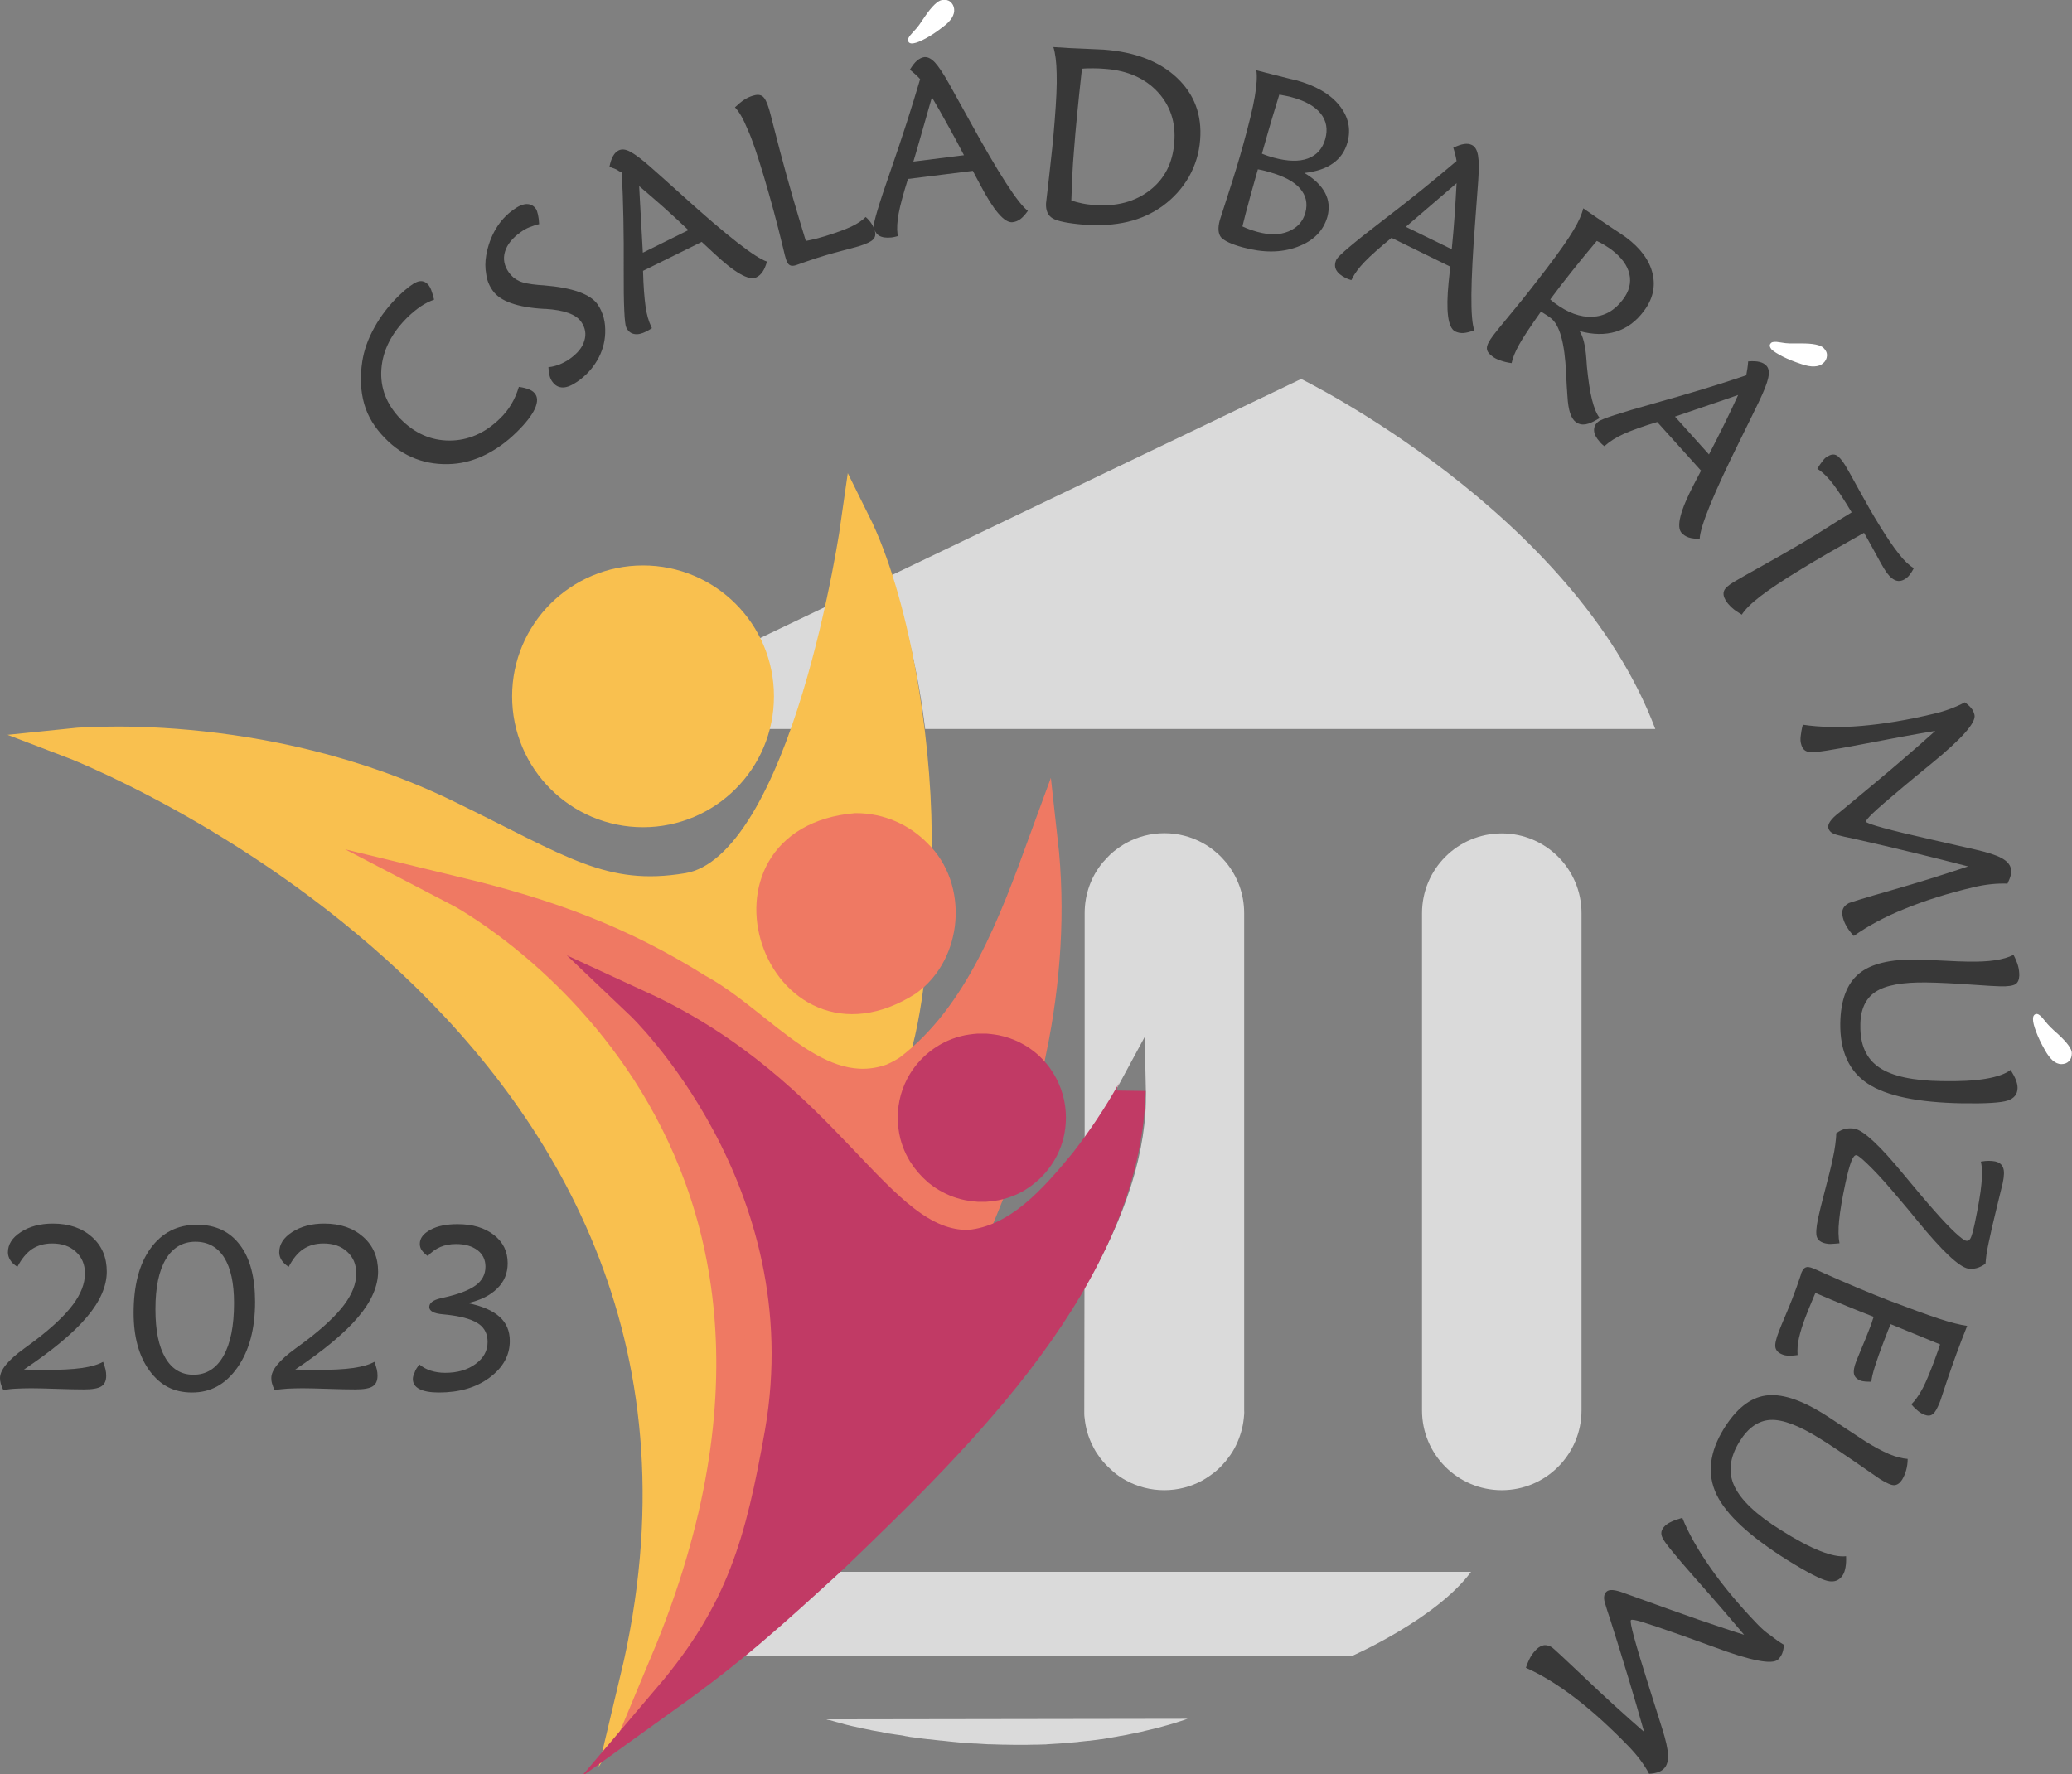 <?xml version="1.0" encoding="utf-8"?>
<!-- Generator: Adobe Illustrator 28.2.0, SVG Export Plug-In . SVG Version: 6.00 Build 0)  -->
<svg version="1.1" id="Réteg_2_00000182504145030826543260000001857008969267621525_"
	 xmlns="http://www.w3.org/2000/svg" xmlns:xlink="http://www.w3.org/1999/xlink" x="0px" y="0px" viewBox="0 0 1073 919"
	 style="enable-background:new 0 0 1073 919;" xml:space="preserve">
<rect x="0" y="0" width="1073" height="919" fill="#808080" stroke="none"/>
<style type="text/css">
	.st0{fill:#383838;}
	.st1{fill:#DADADA;}
	.st2{fill:#F9C04F;stroke:#F9C04F;stroke-width:15;stroke-miterlimit:10;}
	.st3{fill:#EF7963;stroke:#EF7963;stroke-width:15;stroke-miterlimit:10;}
	.st4{fill:#C13A65;stroke:#C13A65;stroke-width:15;stroke-miterlimit:10;}
	.st5{fill:#FFFFFF;}
</style>
<g>
	<path class="st0" d="M1.7,720c-0.6-1.2-1-2.2-1.3-3.3s-0.4-2-0.4-2.9c0-4.1,4.1-9.2,12.4-15.2c2.3-1.7,4.1-3,5.3-3.9
		c9.1-6.9,15.8-13.2,20-18.8c4.2-5.6,6.3-11,6.3-16.3c0-4.6-1.6-8.4-4.7-11.2c-3.1-2.9-7.2-4.3-12.3-4.3c-4,0-7.5,1-10.4,2.9
		c-2.9,2-5.4,5-7.6,9.2c-1.7-1.1-2.9-2.2-3.7-3.5s-1.2-2.6-1.2-4c0-4.1,2.2-7.6,6.7-10.5c4.4-2.9,10-4.4,16.6-4.4
		c8.3,0,15,2.3,20.2,6.9s7.7,10.6,7.7,18s-3.4,15.4-10.3,23.5c-6.8,8.1-17.7,17.2-32.6,27.2c1.1,0,2.6,0.1,4.5,0.1
		c3.4,0.1,5.6,0.1,6.6,0.1c7.7,0,14-0.3,18.9-1s8.5-1.8,11-3.2c0.5,1.3,0.9,2.6,1.2,3.8s0.4,2.3,0.4,3.4c0,2.6-0.8,4.4-2.5,5.5
		s-4.7,1.6-9.1,1.6c-3.4,0-8.1-0.1-14.1-0.3s-10.5-0.3-13.2-0.3s-5.3,0.1-7.7,0.2S3.8,719.7,1.7,720L1.7,720z"/>
	<path class="st0" d="M132.1,674.3c0,14-3,25.3-9.1,34s-13.8,13-23.5,13s-16.5-3.8-22-11.2c-5.5-7.5-8.3-17.5-8.3-30
		c0-14.2,2.9-25.4,8.8-33.5s13.9-12.2,24-12.2c9.6,0,17,3.5,22.2,10.4C129.5,651.7,132.1,661.6,132.1,674.3L132.1,674.3z
		 M100.2,712.1c6.6,0,11.8-3.2,15.5-9.7c3.7-6.5,5.5-15.6,5.5-27.4c0-10.3-1.7-18.2-5.1-23.6s-8.4-8.2-14.9-8.2s-11.7,3-15.3,9
		s-5.4,14.6-5.4,25.9s1.7,19.3,5.1,25.2S93.9,712.1,100.2,712.1L100.2,712.1z"/>
	<path class="st0" d="M142.2,720c-0.6-1.2-1-2.2-1.3-3.3c-0.3-1-0.4-2-0.4-2.9c0-4.1,4.1-9.2,12.4-15.2c2.3-1.7,4.1-3,5.3-3.9
		c9.1-6.9,15.8-13.2,20-18.8c4.2-5.6,6.3-11,6.3-16.3c0-4.6-1.6-8.4-4.7-11.2c-3.1-2.9-7.2-4.3-12.3-4.3c-4,0-7.5,1-10.4,2.9
		s-5.4,5-7.6,9.2c-1.7-1.1-2.9-2.2-3.7-3.5s-1.2-2.6-1.2-4c0-4.1,2.2-7.6,6.7-10.5s10-4.4,16.6-4.4c8.3,0,15,2.3,20.2,6.9
		s7.7,10.6,7.7,18s-3.4,15.4-10.3,23.5c-6.8,8.1-17.7,17.2-32.6,27.2c1.1,0,2.6,0.1,4.5,0.1c3.4,0.1,5.6,0.1,6.6,0.1
		c7.7,0,14-0.3,18.9-1s8.5-1.8,11-3.2c0.5,1.3,0.9,2.6,1.2,3.8c0.3,1.2,0.4,2.3,0.4,3.4c0,2.6-0.8,4.4-2.5,5.5s-4.7,1.6-9.1,1.6
		c-3.4,0-8.1-0.1-14.1-0.3c-6.1-0.2-10.5-0.3-13.2-0.3s-5.3,0.1-7.7,0.2C146.6,719.5,144.3,719.7,142.2,720L142.2,720z"/>
	<path class="st0" d="M217.2,706.8c1.7,1.4,3.7,2.5,5.9,3.2s4.7,1.1,7.4,1.1c6.4,0,11.6-1.5,15.8-4.6s6.2-6.8,6.2-11.4
		c0-4-1.5-7.1-4.4-9.2s-7.7-3.7-14.3-4.6c-1.1-0.2-2.6-0.3-4.4-0.5c-4.8-0.4-7.1-1.7-7.1-3.8s2-3.6,5.9-4.5c0.6-0.1,1-0.2,1.3-0.3
		c7.7-1.7,13.2-3.8,16.7-6.3s5.2-5.8,5.2-9.8c0-3.6-1.4-6.4-4.1-8.5c-2.8-2.1-6.5-3.2-11.1-3.2c-3,0-5.7,0.5-8.1,1.5
		c-2.4,1-4.6,2.6-6.6,4.7c-1.4-1-2.4-2-3.1-3s-1-2.1-1-3.3c0-2.9,1.8-5.3,5.5-7.3s8.3-2.9,14.1-2.9c7.8,0,14,1.9,18.8,5.6
		c4.8,3.8,7.1,8.6,7.1,14.7c0,5.1-1.8,9.5-5.4,13c-3.6,3.6-8.6,6.1-15.2,7.6c7.4,1.5,12.9,3.9,16.4,7.1c3.6,3.2,5.3,7.4,5.3,12.5
		c0,7.5-3.5,13.8-10.5,19c-7,5.2-15.7,7.7-26.2,7.7c-4.5,0-7.8-0.6-10.1-1.8s-3.4-2.9-3.4-5.2c0-1,0.3-2.1,0.9-3.3
		C215,709.8,215.9,708.4,217.2,706.8L217.2,706.8z"/>
</g>
<path class="st1" d="M819,730.5V473c0-22.8-18.5-41.3-41.3-41.3l0,0c-22.8,0-41.3,18.5-41.3,41.3v257.6c0,22.8,18.5,41.3,41.3,41.3
	l0,0C800.5,771.9,819,753.4,819,730.5z"/>
<path class="st1" d="M673.8,196.3L461,298.3c8.6,24.8,14.7,51.3,18.1,79.3h378.1C814.8,265.2,673.8,196.3,673.8,196.3L673.8,196.3z"
	/>
<path class="st1" d="M410.2,377.6c0.8-2.4,1.6-4.9,2.5-7.4c6.4-19.8,11.7-39.8,15.7-56.3l-36,17.2c4.8,9.2,7.5,19.6,7.5,30.7
	c0,5.4-0.7,10.7-1.9,15.8L410.2,377.6L410.2,377.6z"/>
<path class="st1" d="M561.5,730.5L561.5,730.5c0,0.7,0,1.4,0,2.1s0.1,1.4,0.2,2.1c0.5,4.9,1.8,9.5,3.9,13.7c0.3,0.6,0.6,1.2,0.9,1.8
	c0.6,1.2,1.3,2.3,2.1,3.4s1.5,2.2,2.4,3.2s1.7,2,2.7,2.9s1.9,1.8,2.9,2.7c2,1.7,4.2,3.2,6.6,4.5c5.9,3.2,12.6,5,19.7,5
	s13.8-1.8,19.7-5c2.3-1.3,4.5-2.8,6.6-4.5c0.5-0.4,1-0.8,1.5-1.3c1.5-1.3,2.8-2.8,4.1-4.3c0.8-1,1.6-2.1,2.4-3.2s1.4-2.2,2.1-3.4
	c0.3-0.6,0.6-1.2,0.9-1.8c2-4.2,3.4-8.8,3.9-13.7c0.1-0.7,0.1-1.4,0.2-2.1s0-1.4,0-2.1l0,0V473c0-10-3.5-19.1-9.4-26.3
	c-1.3-1.5-2.6-3-4.1-4.3c-0.5-0.4-1-0.9-1.5-1.3c-2-1.7-4.2-3.2-6.6-4.5c-5.9-3.2-12.6-5-19.7-5s-13.8,1.8-19.7,5
	c-2.3,1.3-4.5,2.8-6.6,4.5c-1,0.8-2,1.7-2.9,2.7s-1.8,1.9-2.7,2.9c-5.9,7.1-9.4,16.3-9.4,26.3v116.5c10.8-15,17.8-27.7,17.8-27.8
	l13.3-24.6l0.6,28c0.7,30.4-10,64.7-31.8,102L561.5,730.5L561.5,730.5z"/>
<path class="st1" d="M384.7,857.7h315.6c0,0,43.5-19.1,61.5-43.5H435.1C417.1,830.6,399.9,845.3,384.7,857.7L384.7,857.7z"/>
<path class="st1" d="M428,890.6C428,890.6,428,890.6,428,890.6c0.1,0.1,0.3,0.1,0.5,0.2c0,0,0.1,0,0.1,0c0.1,0,0.2,0.1,0.4,0.1
	c0,0,0.1,0,0.1,0c0.1,0,0.3,0.1,0.5,0.1c0.1,0,0.1,0,0.2,0c0.2,0.1,0.4,0.1,0.6,0.2h0c0.2,0.1,0.5,0.1,0.7,0.2c0.1,0,0.2,0,0.3,0.1
	c0.2,0.1,0.5,0.1,0.7,0.2c0.1,0,0.2,0,0.3,0.1c0.3,0.1,0.5,0.1,0.8,0.2c0.1,0,0.2,0.1,0.4,0.1c0.3,0.1,0.6,0.2,0.9,0.2
	c0.1,0,0.2,0,0.2,0.1c0.3,0.1,0.7,0.2,1,0.3c0.1,0,0.3,0.1,0.5,0.1c0.3,0.1,0.7,0.2,1,0.3c0.1,0,0.3,0.1,0.4,0.1
	c0.4,0.1,0.7,0.2,1.1,0.3c0.2,0,0.4,0.1,0.5,0.1c0.4,0.1,0.8,0.2,1.2,0.3c0.1,0,0.3,0.1,0.4,0.1c0.4,0.1,0.9,0.2,1.3,0.3
	c0.2,0,0.4,0.1,0.6,0.1c0.4,0.1,0.9,0.2,1.3,0.3c0.2,0,0.4,0.1,0.6,0.1c0.5,0.1,0.9,0.2,1.4,0.3c0.2,0,0.4,0.1,0.7,0.2
	c0.5,0.1,1,0.2,1.5,0.3c0.2,0,0.3,0.1,0.5,0.1c0.5,0.1,1.1,0.2,1.6,0.3c0.2,0,0.5,0.1,0.7,0.2c0.5,0.1,1.1,0.2,1.6,0.3
	c0.2,0,0.4,0.1,0.6,0.1c0.6,0.1,1.1,0.2,1.7,0.3c0.2,0,0.5,0.1,0.7,0.1c0.6,0.1,1.2,0.2,1.9,0.4c0.2,0,0.3,0.1,0.5,0.1
	c0.6,0.1,1.3,0.2,2,0.4c0.2,0,0.5,0.1,0.8,0.1c0.7,0.1,1.3,0.2,2,0.3c0.2,0,0.4,0.1,0.6,0.1c0.7,0.1,1.4,0.2,2.1,0.3
	c0.3,0,0.5,0.1,0.8,0.1c0.7,0.1,1.5,0.2,2.2,0.4c0.1,0,0.3,0,0.4,0.1c0.8,0.1,1.5,0.2,2.3,0.4c0.3,0,0.5,0.1,0.8,0.1
	c0.8,0.1,1.6,0.2,2.4,0.3c0.2,0,0.3,0,0.5,0.1c0.8,0.1,1.6,0.2,2.4,0.3c0.3,0,0.6,0.1,0.8,0.1c0.9,0.1,1.7,0.2,2.6,0.3
	c0.1,0,0.2,0,0.3,0c0.9,0.1,1.8,0.2,2.7,0.3c0.3,0,0.5,0.1,0.8,0.1c0.9,0.1,1.8,0.2,2.7,0.3c0.1,0,0.2,0,0.3,0
	c0.9,0.1,1.9,0.2,2.8,0.3c0.3,0,0.6,0.1,0.9,0.1c1,0.1,1.9,0.2,2.9,0.3c0,0,0.1,0,0.1,0c1,0.1,2,0.2,3,0.3c0.3,0,0.5,0,0.8,0.1
	c1,0.1,2,0.2,3.1,0.2c0,0,0.1,0,0.1,0c1,0.1,2.1,0.1,3.1,0.2c0.3,0,0.6,0,0.8,0c1.1,0.1,2.1,0.1,3.2,0.2l0,0
	c1.1,0.1,2.2,0.1,3.3,0.2c0.3,0,0.6,0,0.8,0c1.1,0,2.2,0.1,3.3,0.1c0,0,0,0,0,0c1.1,0,2.2,0.1,3.4,0.1c0.3,0,0.6,0,0.8,0
	c2,0,4,0.1,6,0.1c0.2,0,0.3,0,0.5,0c1.6,0,3.1,0,4.7,0c0,0,0,0,0.1,0c1.6,0,3.2-0.1,4.7-0.1c0.5,0,1,0,1.5,0c1.2,0,2.3-0.1,3.5-0.1
	c0.5,0,1,0,1.5-0.1c1.6-0.1,3.2-0.2,4.8-0.3c0.1,0,0.1,0,0.2,0c1.6-0.1,3.2-0.2,4.8-0.4c0.5,0,1-0.1,1.5-0.1
	c1.2-0.1,2.4-0.2,3.6-0.3c0.5,0,1-0.1,1.6-0.2c1.6-0.2,3.2-0.3,4.8-0.5c0.1,0,0.2,0,0.3,0c1.6-0.2,3.2-0.4,4.8-0.6
	c0.5-0.1,1.1-0.2,1.6-0.2c1.2-0.2,2.4-0.4,3.7-0.6c0.5-0.1,1.1-0.2,1.6-0.3c1.6-0.3,3.3-0.5,4.9-0.9c0.1,0,0.2,0,0.3,0
	c1.7-0.3,3.3-0.6,5-1c0.5-0.1,1-0.2,1.6-0.3c1.2-0.3,2.5-0.5,3.7-0.8c0.5-0.1,1-0.2,1.6-0.4c1.7-0.4,3.4-0.8,5.1-1.2
	c0,0,0.1,0,0.1,0c1.7-0.4,3.4-0.9,5.1-1.4c0.5-0.1,1-0.3,1.5-0.4c1.3-0.4,2.5-0.7,3.8-1.1c0.5-0.2,1-0.3,1.5-0.5
	c1.7-0.5,3.4-1.1,5.1-1.7L428,890.6C427.9,890.6,428,890.6,428,890.6L428,890.6z"/>
<path class="st2" d="M328.6,869.7c0,0,49.1-81.9,64.7-226.5c0,0-53.1-137.2-205.8-200.4c50.1,11,112.6,25.7,153.5,48.9
	c39.6,13.1,100.9,95,124.2,48.7c7.4-28.3,10.1-70.8,9.8-108c-0.3-52.8-11.9-122.1-31.9-162.3c0,0-25.1,179.3-87,189.6
	c-43.9,7.3-66.1-9.5-123.7-37.5C134.8,374.4,36,384.8,36,384.8S410.4,526.9,328.6,869.7z"/>
<path class="st3" d="M443.2,428.7c-79.2,6.9-40,122.3,26.9,79.7c20.8-14.9,23.4-48.5,4.9-66.3l0,0
	C466.9,433.8,455.7,428.7,443.2,428.7L443.2,428.7z"/>
<path class="st3" d="M451.1,604.1c16.3,18.5,31.2,36.1,53.8,32.8c2.1-4.8,4-9.7,6-14.6c-31.6,2.4-55.4-32.4-42.1-60.9
	c9.7-24.6,44.7-34.3,65.7-17.4l0,0c7.3-35.7,9.9-72.1,5.8-108.6l0,0c-15.4,42.1-33,90.4-69.9,118.4c0,0,0,0,0,0
	c-2.7,1.8-5.5,3.3-8.5,4.6c-38.4,13.8-67.6-28.8-100.7-46.7c-39.6-24.8-76.8-38.5-124.4-50c0,0,225.3,117.2,107.6,398.7
	c11.4-13,31.4-24.6,31.4-24.6c9.3-15.3,41.1-185.1,47.6-201.7c0,0-60.2-85.8-136.1-145.6C345.1,514.1,434.1,576.5,451.1,604.1z"/>
<path class="st4" d="M513.8,614.6c0.1,0,0.1,0,0.2,0c0.6-0.1,1.2-0.2,1.8-0.3c2.4-0.5,4.7-1.2,6.8-2.1c1.9-0.8,3.8-1.8,5.5-3
	c0.3-0.2,0.6-0.4,0.9-0.6c0.7-0.5,1.4-1,2.1-1.6c0.2-0.1,0.3-0.2,0.5-0.4c0.8-0.7,1.6-1.4,2.4-2.2c2-2,3.8-4.3,5.3-6.8
	c0.6-1,1.2-2,1.7-3.1c1-2.1,1.8-4.3,2.4-6.6c0.7-2.9,1.1-5.9,1.1-9c0-6.8-1.9-13.2-5.2-18.7c-0.2-0.4-0.5-0.7-0.7-1.1
	c-1.3-2.1-2.9-4-4.6-5.7c-0.4-0.4-0.9-0.9-1.3-1.3c-4.7-4.2-10.5-7.2-16.9-8.5c-0.6-0.1-1.2-0.2-1.8-0.3c-1.2-0.2-2.4-0.3-3.6-0.4
	c-0.6,0-1.2,0-1.9,0s-1.2,0-1.9,0c-1.2,0.1-2.4,0.2-3.6,0.4c-0.6,0.1-1.2,0.2-1.8,0.3c-10,2-18.4,8.2-23.6,16.6
	c-3.3,5.5-5.2,11.8-5.2,18.7c0,3.1,0.4,6.1,1.1,9c0.6,2.3,1.4,4.5,2.4,6.6c0.5,1,1.1,2.1,1.7,3.1c2.1,3.4,4.7,6.4,7.7,9
	c0.1,0.1,0.3,0.2,0.5,0.4c0.7,0.5,1.4,1.1,2.1,1.6c0.3,0.2,0.6,0.4,0.9,0.6c3.7,2.4,7.9,4.2,12.4,5.1c0.6,0.1,1.2,0.2,1.8,0.3
	c1.2,0.2,2.4,0.3,3.6,0.4c0.6,0,1.2,0,1.9,0s1.2,0,1.9,0C511.5,614.9,512.6,614.8,513.8,614.6L513.8,614.6L513.8,614.6z"/>
<path class="st4" d="M432.2,806.8c65.7-63.3,150.9-145.9,153.6-241.7c0,0,0,0.1-0.1,0.2l0,0c-7.1,12.7-15.3,24.9-24.2,36.4l0,0
	c-15.5,18.8-34.2,40.7-60,42.9c-47.6,0.5-71.2-78.5-170-124c0,0,95,90.3,72,221.7l0,0c-10,56.2-19.5,91.9-57.3,136.4
	C380.3,854.2,398.4,837.8,432.2,806.8L432.2,806.8z"/>
<path class="st0" d="M199.3,226.9c4.8,5,10.2,8.6,16.1,10.8s12.3,3.1,19.1,2.6c5.7-0.4,11.4-2,17-4.8c5.6-2.8,10.9-6.6,16-11.6
	c4.7-4.6,7.9-8.7,9.5-12.2c1.6-3.6,1.5-6.3-0.3-8.2c-0.7-0.8-1.7-1.4-3-1.9c-1.3-0.5-2.9-0.9-5-1.2c-1,3.3-2.3,6.3-3.9,9
	c-1.6,2.7-3.6,5.2-6,7.5c-7.7,7.5-16.4,11.3-26,11.3c-9.6,0-18-3.7-25.3-11.1c-7.3-7.5-10.7-16.2-10-25.9s5.3-18.8,13.8-27.1
	c2.2-2.1,4.4-3.9,6.6-5.4c2.2-1.5,4.5-2.6,6.9-3.5c-0.5-2-1-3.7-1.5-5c-0.5-1.3-1.1-2.3-1.8-3c-1.6-1.6-3.5-2-5.7-1.1
	s-5.3,3.3-9.3,7.1c-5.1,5-9.3,10.4-12.6,16.4c-3.3,5.9-5.4,11.8-6.3,17.7c-1.2,7.9-0.9,15.2,1,21.9S194.2,221.7,199.3,226.9
	L199.3,226.9z"/>
<path class="st0" d="M255.2,150.6c3.8,5.4,12.6,8.6,26.5,9.4c0.3,0,0.6,0,0.7,0l0.1,0c9.6,0.6,15.7,2.8,18.4,6.6
	c2.2,3.1,2.8,6.4,1.7,9.9c-1,3.5-3.6,6.6-7.7,9.5c-1.7,1.2-3.5,2.1-5.2,2.8c-1.8,0.7-3.7,1.2-5.7,1.4c0.1,1.7,0.3,3.2,0.6,4.4
	s0.8,2.3,1.5,3.2c1.4,1.9,3.1,2.9,5.4,2.9c2.2,0,4.7-1.1,7.6-3.1c4.3-3,7.7-6.7,10.2-11c2.5-4.3,3.9-9,4.1-13.9
	c0.1-2.9-0.1-5.7-0.8-8.2c-0.7-2.5-1.7-4.8-3.1-6.8c-3.8-5.4-13.1-8.7-27.9-9.9c-1.2-0.1-2.2-0.2-2.8-0.2c-4.4-0.4-7.7-1-9.9-2
	s-4-2.5-5.4-4.5c-2.4-3.4-3.1-7-2-10.7c1.1-3.7,3.8-7.1,8.2-10.2c1.4-1,2.9-1.9,4.5-2.5s3.2-1.2,5-1.6c-0.1-2-0.3-3.6-0.6-4.9
	c-0.3-1.3-0.6-2.3-1-2.9c-1.2-1.8-2.9-2.6-4.8-2.6s-4.3,1-6.9,2.9c-3.7,2.6-6.7,5.9-9.1,9.9c-2.4,4-4.1,8.6-5,13.7
	c-0.6,3.4-0.6,6.7,0,9.9C252.2,145.3,253.4,148.1,255.2,150.6L255.2,150.6z"/>
<path class="st0" d="M322,89.4c0.8,15.2,1.1,31.9,1,50.1c-0.1,18.2,0.4,28.2,1.3,30.1s2.3,3.1,4.1,3.4c1.8,0.4,3.9-0.1,6.3-1.3
	c0.3-0.2,0.7-0.4,1.1-0.6c0.4-0.2,1-0.6,1.8-1.1l-0.4-0.9c-1.3-2.7-2.3-6.1-2.9-10.4s-1.1-10.4-1.3-18.4l30.4-15
	c1.4,1.3,3.3,3.1,5.8,5.4c11.1,10.5,18.6,14.8,22.4,13c1.3-0.6,2.4-1.6,3.3-2.9c0.9-1.3,1.6-3,2.3-5.3c-6-1.9-20.7-13.3-44-34.4
	c-6.9-6.2-12.2-11-16.1-14.4c-4.5-4-8-6.6-10.5-8s-4.6-1.6-6.2-0.8c-1.2,0.6-2.1,1.5-2.9,2.9s-1.4,3.2-1.9,5.6
	c1.2,0.4,2.3,0.9,3.4,1.3C319.9,88.3,320.9,88.8,322,89.4L322,89.4z M343.5,107.2c4.2,3.8,8.6,7.8,13,12l-23.6,11.7
	c-0.3-5.7-0.8-14.7-1.5-26.9l-0.4-7.6C335,99.8,339.2,103.4,343.5,107.2z"/>
<path class="st0" d="M395.6,91.5c3.4,11.4,6.7,23.5,9.8,36.4c0.8,3.4,1.3,5.5,1.6,6.3c0.5,1.6,1.1,2.6,1.9,3.1s1.8,0.5,3.2,0.1
	c0,0,1.8-0.6,5.1-1.8c3.4-1.2,6.8-2.3,10.2-3.3c2.4-0.7,5.5-1.6,9.4-2.6c3.8-1,6.4-1.7,7.8-2.1c3.8-1.2,6.3-2.3,7.5-3.5
	c1.2-1.2,1.5-2.7,0.9-4.7c0,0,0-0.1,0-0.1c0.5,1.2,1.2,2.2,2.3,2.8c1.5,0.9,3.7,1.2,6.4,0.9c0.4-0.1,0.8-0.1,1.2-0.2s1.1-0.2,2-0.5
	l-0.1-1c-0.4-2.9-0.2-6.5,0.6-10.8s2.4-10.2,4.8-17.8l33.6-4.2c0.9,1.7,2.1,4.1,3.7,7c7.1,13.6,12.7,20.1,16.9,19.6
	c1.5-0.2,2.8-0.7,4-1.6c1.2-0.9,2.5-2.3,3.9-4.3c-5.1-3.7-15.2-19.4-30.3-46.9c-4.5-8.1-8-14.4-10.5-18.9c-2.9-5.2-5.4-8.9-7.3-11
	c-2-2.1-3.8-3-5.6-2.8c-1.3,0.2-2.5,0.8-3.7,1.8c-1.2,1-2.4,2.6-3.7,4.7c1,0.8,1.9,1.6,2.8,2.4c0.9,0.8,1.7,1.6,2.5,2.5
	c-4.3,14.6-9.4,30.5-15.4,47.7c-6,17.2-8.9,26.8-8.6,28.9c0,0.4,0.1,0.8,0.3,1.2c-0.4-1.1-0.9-2.1-1.5-3c-0.8-1.2-1.7-2.3-3-3.4
	c-1.8,1.8-4.3,3.5-7.5,5s-7.6,3.1-13.4,4.9c-1.6,0.5-3.3,0.9-5,1.4c-1.7,0.4-3.4,0.8-5.1,1.1l-3.3-10.9
	c-4.6-15.2-9.1-31.5-13.5-48.9c-1.1-4.5-1.9-7.3-2.2-8.4c-1.1-3.6-2.2-5.8-3.4-6.7c-1.2-0.9-2.9-1-5.1-0.3c-1.6,0.5-3.1,1.2-4.6,2.2
	s-3,2.3-4.6,3.8c2.1,2.1,4.3,5.9,6.6,11.5C389.7,72.6,392.4,80.8,395.6,91.5L395.6,91.5z M480.5,57.7l2.1-7.3
	c2.7,4.6,5.5,9.4,8.2,14.4c2.8,5,5.6,10.2,8.4,15.6l-26.2,3.3C474.7,78.2,477.1,69.5,480.5,57.7L480.5,57.7z"/>
<path class="st5" d="M471,22.2c0.5,0.3,1.2,0.4,2.2,0.2c1.4-0.2,3.4-1,6.2-2.5s5.6-3.4,8.7-5.8c2.2-1.6,3.8-3.2,4.8-4.8
	c1-1.6,1.4-3.2,1.2-4.7c-0.2-1.6-0.9-2.8-2-3.7c-1.1-0.9-2.6-1.2-4.2-0.9c-2.2,0.3-5.2,3.1-8.9,8.5c-1.3,1.9-2.3,3.3-3,4.4
	c-0.8,1.1-1.9,2.4-3.5,4.1c-1.6,1.7-2.4,2.9-2.2,3.8C470.3,21.5,470.6,22,471,22.2L471,22.2z"/>
<path class="st0" d="M545.1,113.1c2.5,1.5,8,2.6,16.4,3.3c8.2,0.6,15.7,0.1,22.5-1.5c6.8-1.6,12.8-4.4,18.1-8.2
	c5.7-4.2,10.2-9.2,13.6-15.1c3.3-5.9,5.3-12.3,5.8-19.2c1-12.9-3-23.6-12-32.1c-9-8.5-21.7-13.4-38-14.6c-0.1,0-3.1-0.1-8.8-0.4
	c-5.7-0.2-11.5-0.5-17.2-0.9c1,3.2,1.6,7.7,1.7,13.7c0.2,5.9-0.2,14-1,24.1c-0.7,9.3-1.7,18.8-2.8,28.3c-1.1,9.5-1.7,14.5-1.7,14.8
	C541.5,108.9,542.6,111.6,545.1,113.1L545.1,113.1z M555.3,91c0.2-4.4,0.5-8.8,0.9-13.4c0.4-5.2,0.9-11.3,1.6-18.3
	s1.5-14.9,2.5-23.7c1.9-0.2,3.9-0.2,5.9-0.2s4.2,0.1,6.5,0.3c11.3,0.9,20.3,4.9,26.8,11.9s9.5,15.8,8.6,26.3
	c-0.8,10.5-5,18.8-12.7,24.7c-7.6,5.9-17.3,8.5-28.9,7.6c-2-0.2-4-0.4-5.9-0.8c-2-0.4-3.9-0.9-5.8-1.6C555,99.7,555.1,95.4,555.3,91
	L555.3,91z"/>
<path class="st0" d="M643.5,128.1c10.5,2.9,20,2.9,28.3-0.2c8.4-3.1,13.5-8.3,15.6-15.6c1.2-4.5,0.8-8.6-1.2-12.4
	c-2-3.8-5.6-7.3-10.7-10.3c6.1-0.7,11.1-2.3,14.8-5c3.7-2.6,6.2-6.2,7.5-10.8c1.9-7,0.5-13.4-4.3-19.3s-12.3-10.2-22.5-13
	c-0.3-0.1-1.2-0.3-2.7-0.6c-6.1-1.5-12-3-17.7-4.5c0.5,3.2,0.2,7.7-0.8,13.7s-3.1,14.3-6.1,25.2c-2.1,7.6-4.6,15.8-7.4,24.4
	s-4.3,13.4-4.6,14.3c-1.1,4-0.9,7,0.6,8.9C633.9,124.7,637.6,126.5,643.5,128.1L643.5,128.1z M659,60.5c1.3-4.4,2.5-8.2,3.5-11.5
	c1.2,0.2,2.4,0.5,3.6,0.7s2.3,0.5,3.3,0.8c6.8,1.9,11.7,4.7,14.6,8.4c2.9,3.7,3.7,8.1,2.3,13.1s-4.4,8.4-9,10.1
	c-4.6,1.7-10.5,1.5-17.6-0.4c-1-0.3-2-0.6-3-0.9c-1-0.3-2.1-0.8-3.2-1.2C655.8,71.3,657.7,64.9,659,60.5L659,60.5z M646.5,105.3
	c0.8-3.2,1.7-6.2,2.5-9.1l2.4-8.5c1.7,0.3,2.9,0.6,3.7,0.8s1.5,0.4,2.1,0.6c7.5,2.1,12.9,4.9,16,8.5s4.1,7.7,2.8,12.6
	c-1.3,4.6-4.2,7.8-8.8,9.7s-9.9,1.9-16.1,0.2c-1.2-0.3-2.5-0.8-3.8-1.2s-2.5-1-3.9-1.6C644.6,112.4,645.6,108.4,646.5,105.3
	L646.5,105.3z"/>
<path class="st0" d="M692.1,134.4c-0.9,1.9-1,3.7-0.2,5.3c0.8,1.6,2.4,3,4.8,4.2c0.3,0.2,0.7,0.3,1.1,0.5c0.4,0.2,1.1,0.4,2,0.7
	l0.5-0.9c1.3-2.7,3.5-5.6,6.5-8.7s7.6-7.2,13.8-12.3l30.4,14.9c-0.2,1.9-0.4,4.6-0.8,7.9c-1.5,15.2-0.4,23.8,3.4,25.7
	c1.3,0.6,2.7,0.9,4.3,0.8c1.5-0.1,3.4-0.6,5.6-1.4c-2.2-5.9-2-24.5,0.4-55.8c0.7-9.2,1.2-16.4,1.6-21.6c0.4-6,0.4-10.4-0.1-13.2
	c-0.5-2.8-1.5-4.6-3.2-5.4c-1.2-0.6-2.5-0.7-4-0.5c-1.5,0.2-3.4,0.9-5.6,1.9c0.4,1.2,0.7,2.4,1,3.5c0.3,1.2,0.5,2.3,0.7,3.4
	c-11.6,9.9-24.6,20.4-39,31.4S693.1,132.5,692.1,134.4L692.1,134.4z M748.5,99.9l5.8-5c-0.3,5.4-0.6,10.9-1,16.6s-0.9,11.6-1.5,17.6
	L728,117.5C732.4,113.7,739.2,107.9,748.5,99.9L748.5,99.9z"/>
<path class="st0" d="M772.7,184.5c1.1,0.9,2.5,1.6,4.2,2.2s3.6,1.1,5.9,1.4c0.5-2.6,1.8-5.8,3.9-9.6c2.1-3.8,5.9-9.5,11.3-17.1
	c1.2,0.7,2.2,1.4,3,1.9s1.5,1,2,1.4c4.7,3.5,7.3,13,8,28.5c0.2,5,0.5,8.9,0.7,11.8c0.2,3.9,0.7,6.9,1.4,9s1.7,3.7,2.9,4.6
	c1.5,1.1,3.2,1.5,5.1,1.2s4.3-1.4,7.3-3.3c-1.6-2-2.9-5.2-4-9.6c-1.1-4.4-1.9-10.1-2.6-17c-0.1-0.9-0.2-2.3-0.3-4.2
	c-0.5-6.8-1.7-11.5-3.5-14.2c6.9,1.9,13.2,2,18.8,0.3s10.5-5.3,14.5-10.7c4.6-6.1,6.1-12.6,4.5-19.4c-1.6-6.8-6.2-13.1-13.7-18.7
	c-0.5-0.4-3.2-2.2-8.2-5.5c-4.9-3.3-9.6-6.5-14-9.6c-0.7,3-2.3,6.8-5.1,11.4c-2.7,4.6-7.4,11.3-14.1,20.1c-5.2,6.8-10.8,14-17,21.5
	s-9.7,11.8-10.4,12.8c-2.2,2.9-3.3,5.1-3.3,6.5C769.9,181.7,770.8,183.1,772.7,184.5L772.7,184.5z M814.2,140.3
	c4-5,8.2-10.2,12.7-15.5c1.5,0.7,2.8,1.4,4.1,2.2c1.3,0.8,2.5,1.6,3.6,2.4c5.1,3.9,8.2,8.1,9.2,12.6c1,4.5-0.1,8.9-3.4,13.2
	c-4.3,5.7-9.5,8.6-15.8,8.9c-6.2,0.3-12.8-2.1-19.6-7.2c-0.3-0.2-0.7-0.5-1.1-0.9c-0.5-0.4-0.9-0.7-1.1-0.9
	C806.4,150.2,810.2,145.3,814.2,140.3L814.2,140.3z"/>
<path class="st5" d="M923.2,184.7c2.8,1.4,6,2.7,9.7,3.9c2.6,0.9,4.8,1.3,6.7,1.2c1.9-0.1,3.4-0.6,4.6-1.7c1.2-1.1,1.8-2.3,1.9-3.8
	s-0.5-2.8-1.7-4c-1.5-1.6-5.5-2.5-12.1-2.4c-2.3,0-4,0-5.3,0c-1.3,0-3.1-0.2-5.4-0.6s-3.7-0.3-4.4,0.3c-0.5,0.5-0.8,1-0.7,1.6
	c0.1,0.6,0.4,1.2,1,1.9C918.6,182.1,920.5,183.3,923.2,184.7L923.2,184.7z"/>
<path class="st0" d="M825.5,223.1c0.1,1.8,1.1,3.7,2.9,5.7c0.2,0.3,0.5,0.6,0.8,0.9c0.3,0.3,0.8,0.8,1.6,1.4l0.8-0.6
	c2.2-2,5.3-3.9,9.2-5.7c4-1.8,9.7-3.9,17.4-6.2l22.7,25.2c-0.9,1.7-2.1,4.1-3.7,7.1c-7.1,13.6-9.2,21.9-6.4,25.1
	c1,1.1,2.2,1.9,3.7,2.4c1.5,0.5,3.4,0.7,5.7,0.7c0.2-6.3,7.2-23.5,21.2-51.7c4.1-8.3,7.3-14.8,9.5-19.4c2.6-5.4,4.2-9.5,4.8-12.3
	s0.3-4.9-0.9-6.2c-0.9-1-2-1.6-3.5-2s-3.5-0.5-6-0.3c-0.1,1.3-0.2,2.5-0.4,3.7s-0.4,2.3-0.6,3.5c-14.4,4.9-30.4,9.7-47.9,14.6
	c-17.5,4.9-27.1,8-28.7,9.4C826.1,219.6,825.4,221.3,825.5,223.1L825.5,223.1z M892.9,207.1l7.2-2.5c-2.2,4.9-4.6,9.9-7.1,15
	c-2.5,5.1-5.2,10.4-8,15.8l-17.6-19.6C872.8,214,881.3,211.1,892.9,207.1L892.9,207.1z"/>
<path class="st0" d="M944,238.6c-0.9,1.1-1.9,2.5-2.9,4.3c2.1,1.1,4.3,3.2,6.8,6.1c2.4,2.9,5.2,7,8.5,12.3l2.5,4.1
	c-1.7,1-4,2.5-7,4.3c-6,3.8-10,6.3-11.9,7.5c-7.4,4.5-15.8,9.4-25.3,14.7c-9.5,5.3-15.1,8.5-16.9,9.6c-2.8,1.7-4.5,3.2-5,4.6
	s-0.3,2.9,0.8,4.8c0.8,1.4,1.9,2.6,3.3,3.9s3.1,2.4,5.1,3.6c1.7-2.7,4.8-5.8,9.6-9.5c4.7-3.6,11.5-8.2,20.4-13.6
	c4.6-2.8,9.7-5.9,15.3-9.1s11.6-6.6,18-10.2c1.5,2.6,3.4,6,5.8,10.4c2.4,4.4,3.9,7.1,4.6,8.2c1.8,3,3.6,4.9,5.4,5.8
	c1.8,0.9,3.6,0.7,5.5-0.5c0.8-0.5,1.6-1.2,2.3-2.1c0.7-0.9,1.5-2.1,2.2-3.5c-2.3-1.3-4.9-3.7-7.7-7.3c-2.8-3.5-6.2-8.5-10.2-15
	c-3.3-5.3-6.8-11.5-10.6-18.4c-3.8-6.9-6.1-11.1-7-12.5c-1.7-2.7-3.2-4.5-4.5-5.2s-2.8-0.6-4.4,0.4
	C945.7,236.7,944.8,237.5,944,238.6L944,238.6z"/>
<path class="st0" d="M933.6,375.4c-0.6,2.3-0.9,4.2-1.1,5.9s-0.1,3,0.2,4c0.3,1.4,0.9,2.4,1.6,3.1c0.8,0.7,1.8,1.1,3.2,1.2
	c2.5,0.3,11.3-1.1,26.4-4c15.1-2.9,27.8-5.3,38.3-7c-4.6,4.2-10.8,9.6-18.6,16.3s-17.7,14.9-29.4,24.6c-0.5,0.4-1.2,1-2.1,1.7
	c-4,3.1-5.7,5.7-5.3,7.6c0.2,1,0.8,1.8,1.6,2.4c0.8,0.6,2.1,1.1,3.8,1.5c1.4,0.4,4.1,1,8,1.8c21.3,4.8,40.9,9.6,59,14.3
	c-12.9,4.3-26.2,8.5-39.9,12.4s-21,6.2-21.9,6.6c-1.5,0.8-2.5,1.8-3,3c-0.5,1.1-0.5,2.6-0.1,4.3c0.4,1.6,1,3.2,2,4.8
	c0.9,1.6,2.1,3.2,3.7,4.9c7.2-5.1,16-9.9,26.5-14.1c10.5-4.3,22.3-8,35.4-11.1c3.3-0.8,6.4-1.3,9.2-1.6c2.9-0.3,5.7-0.4,8.5-0.3
	c0.8-1.7,1.4-3.2,1.7-4.4c0.3-1.2,0.2-2.5,0-3.6c-0.5-2-2.1-3.8-4.9-5.3c-2.8-1.5-7.2-2.9-13.3-4.3c-5.6-1.3-13.1-3-22.4-5.1
	c-22.7-5.1-34.2-8.3-34.4-9.4c-0.1-0.5,1.1-2,3.6-4.4c2.5-2.4,7.8-7,15.8-13.7c3.5-3,8.3-6.9,14.3-11.8c15.9-13,23.4-21.4,22.5-25.4
	c-0.3-1.3-0.8-2.4-1.6-3.4c-0.8-1-1.9-2-3.4-3.1c-2.4,1.3-4.9,2.4-7.6,3.4c-2.7,1-5.6,1.9-8.8,2.6c-13.3,3.2-25.6,5.2-37,6.2
	S942.3,376.7,933.6,375.4L933.6,375.4z"/>
<path class="st5" d="M1065.8,535.7c-1.7-1.5-3-2.7-3.9-3.6c-0.9-0.9-2.1-2.2-3.6-4.1c-1.4-1.8-2.6-2.7-3.4-2.8
	c-0.7,0-1.2,0.2-1.6,0.7s-0.5,1.2-0.5,2.1c0,1.4,0.5,3.5,1.6,6.4c1.1,2.9,2.6,6.1,4.5,9.4c1.3,2.4,2.7,4.2,4.1,5.5
	c1.4,1.2,2.9,1.9,4.5,1.9c1.6,0,2.9-0.5,3.9-1.5c1-1,1.5-2.4,1.5-4.1C1073,543.5,1070.7,540.2,1065.8,535.7L1065.8,535.7z"/>
<path class="st0" d="M971.2,513.8c5.2-3.5,14.1-5.1,26.6-4.9c6.7,0.1,14.3,0.5,22.8,1.1c8.5,0.6,13.6,0.9,15.3,0.9
	c3.9,0.1,6.5-0.3,7.8-1.1c1.3-0.8,1.9-2.3,2-4.5c0-1.7-0.2-3.5-0.7-5.2s-1.3-3.6-2.3-5.5c-2.5,1.3-5.6,2.2-9.5,2.8
	s-8.6,0.8-14.3,0.7c-2.6,0-6.8-0.2-12.6-0.5c-5.8-0.3-10.2-0.5-13.3-0.6c-14.1-0.2-24.2,2.2-30.4,7.4s-9.4,13.7-9.6,25.6
	c-0.2,14.4,4.5,24.9,14.2,31.3s26,9.8,49,10.2c12.2,0.2,20-0.3,23.4-1.4c3.4-1.1,5.2-3.3,5.2-6.6c0-1.2-0.3-2.7-0.9-4.2
	c-0.6-1.5-1.5-3.2-2.7-5.1c-2.7,2.1-7,3.6-12.9,4.6c-6,1-13.6,1.4-22.9,1.2c-14.9-0.2-25.7-2.6-32.3-7.1c-6.6-4.5-9.8-11.6-9.7-21.4
	C963.3,523.2,966,517.2,971.2,513.8L971.2,513.8z"/>
<path class="st0" d="M1033.2,601.6c-1-0.2-2.1-0.3-3.3-0.3c-1.2,0-2.5,0.1-4.1,0.4c0.7,3,0.8,6.8,0.3,11.5
	c-0.4,4.7-1.6,11.6-3.5,20.7c-0.9,4.1-1.6,6.6-2.2,7.6c-0.6,1-1.3,1.4-2.2,1.2c-1.1-0.2-3-1.7-5.8-4.3c-2.8-2.6-6.4-6.4-10.8-11.4
	c-4.1-4.6-9.4-10.9-16-18.9c-12-14.6-20.4-22.4-25-23.4c-1.6-0.3-3.2-0.3-4.8,0s-3.2,1.1-4.9,2.3c0,1.8-0.2,3.8-0.5,6
	c-0.3,2.2-0.7,4.6-1.3,7.2c-0.8,4-2.2,9.4-4,16.3s-3,11.7-3.6,14.6c-1,4.8-1.2,8-0.6,9.7c0.6,1.7,2.2,2.8,4.6,3.3
	c0.9,0.2,1.9,0.3,3.1,0.2s2.5-0.1,4-0.3c-0.6-3-0.7-6.9-0.2-11.9c0.5-5,1.6-11.5,3.3-19.4c1.1-5.1,2.1-8.8,3-11.1s1.8-3.4,2.7-3.2
	c1.1,0.2,3.7,2.5,7.9,6.7c4.2,4.2,9.1,9.8,14.8,16.6c2.2,2.5,5.1,6.1,8.9,10.7c12.6,15.4,21.3,23.7,26.1,24.7
	c1.4,0.3,2.8,0.2,4.4-0.2s3.1-1.2,4.7-2.3c0.1-1.5,0.3-3.1,0.5-4.8c0.3-1.7,0.6-3.7,1.1-5.9c1.1-5.3,2.5-11.4,4.2-18.3
	s2.7-11.1,3.1-12.7c0.8-3.7,0.9-6.4,0.2-8.1S1035.4,602.1,1033.2,601.6L1033.2,601.6z"/>
<path class="st0" d="M978.3,673.7c-10.5-4.1-21.7-8.8-33.5-14.1c-3.3-1.5-5.3-2.4-6.1-2.7c-1.6-0.6-2.8-0.8-3.6-0.4
	c-0.8,0.3-1.5,1.2-2.1,2.5c-0.1,0.2-0.3,0.7-0.5,1.6c-1.4,4.2-2.9,8.4-4.5,12.5c-0.7,1.8-1.8,4.6-3.4,8.3s-2.7,6.5-3.4,8.3
	c-1.5,3.8-2.1,6.6-1.8,8.2s1.5,2.9,3.6,3.7c0.9,0.4,2,0.6,3.3,0.6s2.8,0,4.6-0.3c-0.2-2.7,0-5.6,0.7-8.8c0.7-3.1,1.8-6.8,3.4-10.9
	c0.8-2.2,2.3-5.8,4.4-10.8c0.3-0.8,0.6-1.3,0.7-1.7c5.8,2.5,11.2,4.8,16.2,6.8c4.9,2,9.6,3.9,14,5.6c-0.3,0.9-0.7,1.9-1,3
	s-1,2.6-1.7,4.5c-1,2.6-2.2,5.6-3.7,9.1c-1.5,3.5-2.3,5.7-2.7,6.6c-1.1,2.8-1.4,4.9-1.1,6.4s1.5,2.7,3.3,3.4
	c0.7,0.3,1.5,0.4,2.4,0.5c0.9,0.1,2,0.1,3.3,0.1c0.1-1.7,0.7-4.3,1.8-7.8c1.1-3.5,2.6-7.8,4.6-13c1-2.6,1.8-4.5,2.2-5.7
	c0.5-1.2,1-2.3,1.4-3.3l25.6,10.5c-0.3,0.7-0.6,1.6-1,2.9c-1.8,5.1-3.1,8.6-3.9,10.5c-1.8,4.5-3.4,8.2-5,10.9s-3.2,5-5,6.7
	c1.2,1.5,2.4,2.6,3.5,3.5c1.1,0.9,2.2,1.5,3.2,1.9c1.8,0.7,3.3,0.6,4.4-0.3c1.2-0.9,2.3-2.9,3.6-6.1c0.2-0.4,0.6-1.7,1.3-3.8
	c3.2-9.8,6.5-19.3,10-28.4l2.9-7.4c-3.5-0.5-8.4-1.7-14.8-3.8C997.3,680.8,988.9,677.7,978.3,673.7L978.3,673.7z"/>
<path class="st0" d="M965.7,746.4c-2.2-1.4-5.7-3.7-10.5-6.9s-8.5-5.7-11.1-7.3c-12-7.4-21.9-10.5-29.9-9.3c-8,1.2-15.1,6.9-21.4,17
	c-7.6,12.3-8.9,23.7-3.9,34.2c5,10.5,17.3,21.8,36.7,34c10.3,6.4,17.3,10,20.8,10.8c3.5,0.8,6.1-0.2,7.9-3c0.7-1.1,1.1-2.4,1.4-4
	c0.3-1.6,0.4-3.5,0.3-5.8c-3.4,0.4-7.8-0.5-13.4-2.7c-5.6-2.2-12.4-5.8-20.3-10.8c-12.7-7.9-20.7-15.5-24.1-22.7s-2.5-15,2.7-23.3
	c4.4-7.1,9.8-10.8,16-11.1c6.3-0.3,14.7,2.9,25.3,9.5c5.7,3.5,12,7.8,19,12.6s11.2,7.8,12.6,8.7c3.3,2,5.7,3.1,7.2,3s2.8-1,4-2.8
	c0.9-1.5,1.6-3.1,2.1-4.9s0.8-3.8,0.8-5.9c-2.8-0.2-6-1-9.6-2.5C974.8,751.7,970.6,749.5,965.7,746.4L965.7,746.4z"/>
<path class="st0" d="M909.9,841.1c-9.5-9.9-17.5-19.5-24-28.8c-6.5-9.3-11.5-18-14.7-26.1c-2.3,0.7-4.1,1.3-5.6,2s-2.6,1.4-3.4,2.2
	c-1,1-1.6,2-1.8,3s0,2.1,0.6,3.3c1,2.3,6.7,9.2,16.8,20.7c10.2,11.5,18.6,21.3,25.4,29.4c-5.9-1.8-13.7-4.5-23.5-7.8
	c-9.7-3.4-21.8-7.7-36.1-12.9c-0.6-0.2-1.5-0.5-2.5-0.9c-4.7-1.8-7.8-2.1-9.2-0.7c-0.7,0.7-1.1,1.5-1.2,2.6s0.1,2.4,0.7,4.1
	c0.4,1.4,1.2,4,2.5,7.8c6.6,20.8,12.5,40.2,17.5,58.1c-10.3-9-20.6-18.3-30.9-28.2c-10.3-9.8-16-15-16.8-15.6
	c-1.5-0.9-2.8-1.2-4.1-1.1c-1.2,0.2-2.5,0.8-3.8,2c-1.2,1.2-2.3,2.5-3.2,4.1c-0.9,1.6-1.7,3.5-2.4,5.6c8.1,3.6,16.6,8.8,25.6,15.7
	c9,6.9,18.1,15.2,27.5,24.9c2.3,2.4,4.4,4.8,6.1,7.1s3.3,4.7,4.6,7.2c1.9-0.1,3.4-0.4,4.6-0.8s2.2-1,3.1-1.9
	c1.5-1.5,2.2-3.8,2.1-6.9c-0.1-3.2-1.1-7.7-3-13.7c-1.7-5.5-4-12.8-6.9-21.9c-7-22.2-10.2-33.7-9.3-34.4c0.4-0.4,2.2-0.1,5.6,0.9
	c3.3,1,9.9,3.2,19.8,6.7c4.4,1.5,10.2,3.7,17.5,6.3c19.2,7.2,30.3,9.3,33.3,6.5c0.9-0.9,1.6-1.9,2.1-3.1c0.5-1.2,0.8-2.7,0.9-4.5
	c-2.3-1.4-4.6-3-6.8-4.8C914.5,845.6,912.2,843.5,909.9,841.1L909.9,841.1z"/>
<circle class="st2" cx="333" cy="360.7" r="60.3"/>
</svg>
